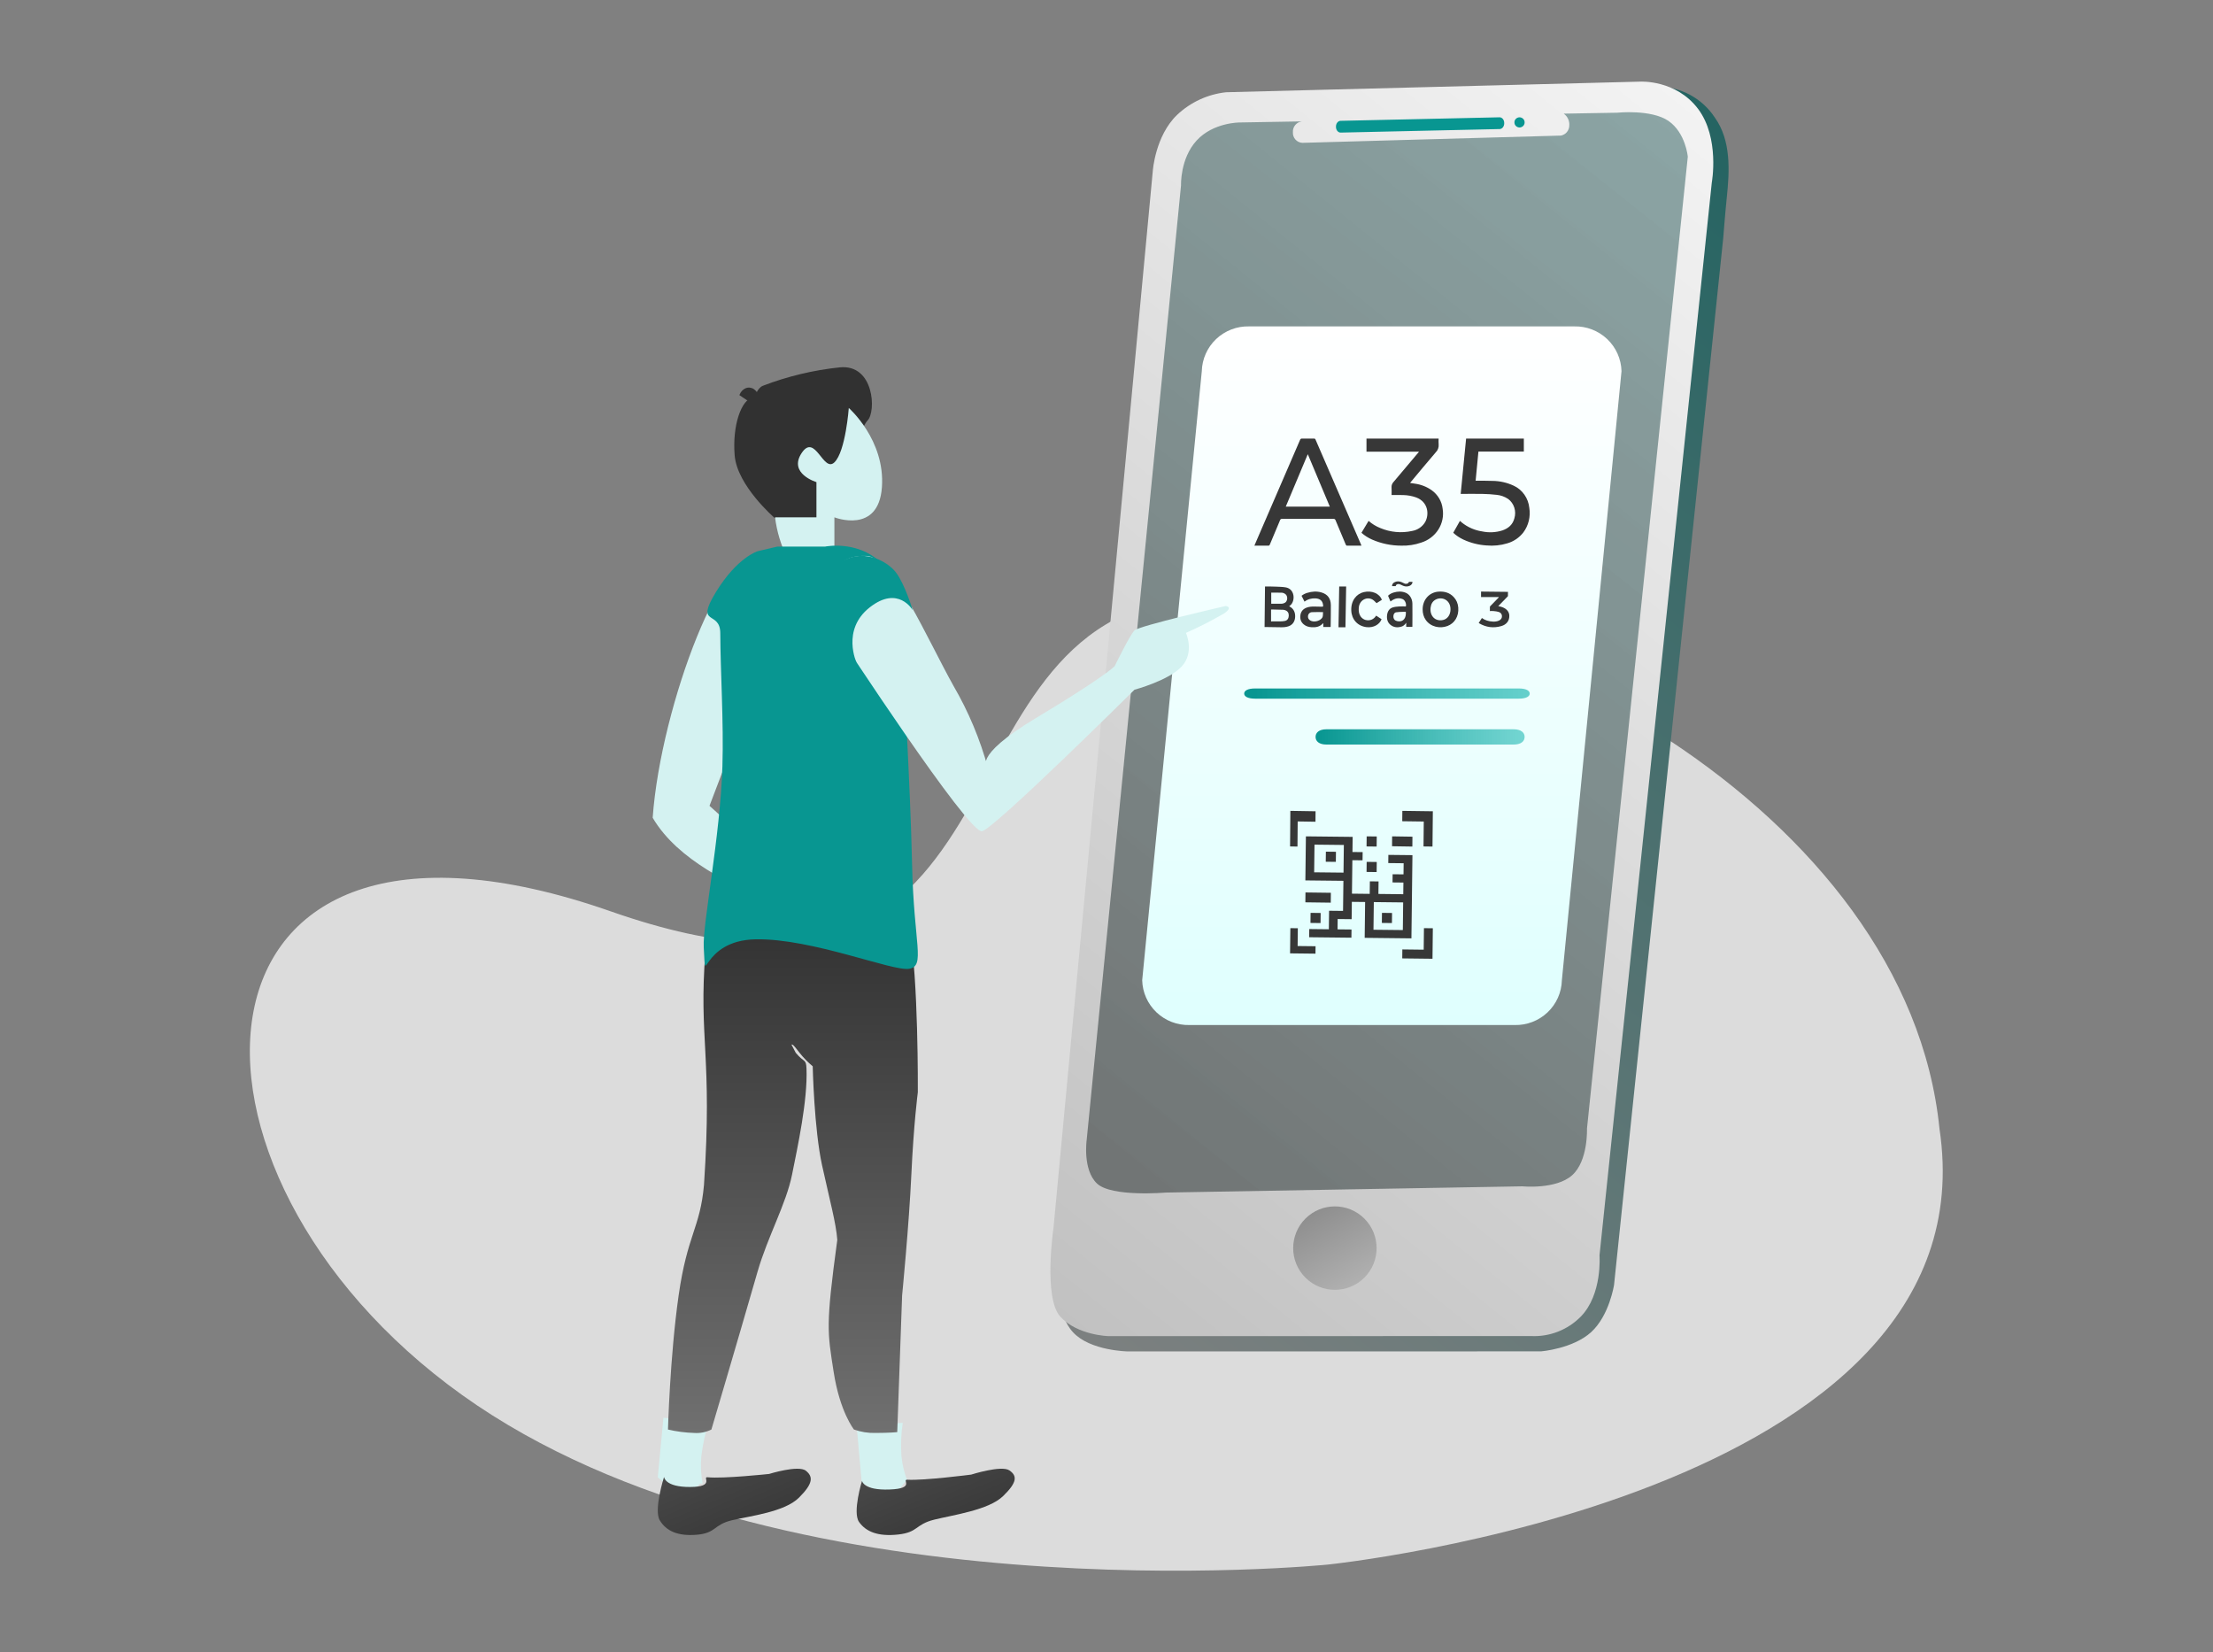 <svg width="434" height="324" viewBox="0 0 434 324" fill="none" xmlns="http://www.w3.org/2000/svg">
<rect x="0" y="0" width="434" height="324" fill="#808080" stroke="none"/>
<path d="M260.339 306.8C260.339 306.8 391.226 293.502 380.359 221.33C374.105 159.157 293.454 115.269 236.475 117.052C179.496 118.835 206.058 208.919 119.804 178.716C33.551 148.513 28.901 229.387 90.654 273.562C152.408 317.738 260.339 306.8 260.339 306.8Z" fill="#DCDCDC"/>
<path d="M230.5 129C234.09 129 237 126.09 237 122.5C237 118.91 234.09 116 230.5 116C226.91 116 224 118.91 224 122.5C224 126.09 226.91 129 230.5 129Z" stroke="#40C4BF"/>
<path d="M230.513 118C229.622 117.997 228.751 118.259 228.009 118.752C227.268 119.245 226.689 119.947 226.346 120.769C226.004 121.591 225.913 122.496 226.085 123.37C226.257 124.244 226.684 125.047 227.314 125.677C227.943 126.308 228.744 126.738 229.617 126.913C230.49 127.087 231.396 126.999 232.219 126.659C233.042 126.318 233.745 125.741 234.241 125.001C234.735 124.261 235 123.391 235 122.5C235.001 121.308 234.53 120.165 233.688 119.321C232.847 118.477 231.704 118.002 230.513 118Z" fill="#40C4BF"/>
<path d="M221.206 265L302.218 264.987C302.218 264.987 308.462 264.482 312.042 261.22C315.623 257.958 316.539 251.94 316.539 251.94L337.944 46.728C337.944 46.728 338.359 41.466 338.643 38.782C339.205 33.465 339.512 27.554 336.304 23.054C335.083 21.197 333.424 19.672 331.474 18.616C329.523 17.56 327.343 17.005 325.127 17L247.301 23.069C247.301 23.069 240.766 23.933 236.468 28.051C232.17 32.168 231.449 39.31 231.449 39.31L208.175 251.962C208.175 251.962 207.066 257.575 210.434 261.242C213.803 264.909 221.206 265 221.206 265Z" fill="url(#paint0_linear)"/>
<path d="M217.406 262L300.313 261.987C302.105 262.066 303.893 261.768 305.564 261.112C307.234 260.455 308.749 259.455 310.011 258.175C314.281 253.814 313.687 246.16 313.687 246.16L335.703 35.831C335.703 35.831 337.321 27.056 333.003 21.334C328.685 15.612 321.697 16.006 321.697 16.006L240.438 18.089C236.846 18.483 233.48 20.04 230.846 22.524C226.547 26.651 226.081 33.508 226.081 33.508L206.612 240.711C206.612 240.711 204.57 254.513 207.948 258.189C211.326 261.865 217.406 262 217.406 262Z" fill="url(#paint1_linear)"/>
<path d="M294.102 23L262.873 23.693C262.754 23.699 262.636 23.735 262.528 23.797C262.419 23.859 262.321 23.948 262.24 24.056C262.159 24.165 262.096 24.293 262.055 24.432C262.014 24.571 261.995 24.719 262.001 24.867C261.999 25.014 262.022 25.16 262.066 25.297C262.111 25.434 262.177 25.558 262.26 25.663C262.344 25.769 262.443 25.852 262.553 25.91C262.662 25.968 262.78 25.998 262.9 26L294.131 25.305C294.372 25.291 294.598 25.16 294.761 24.941C294.924 24.721 295.009 24.431 294.999 24.133C295.002 23.836 294.909 23.55 294.741 23.337C294.572 23.125 294.342 23.003 294.102 23Z" fill="#089691"/>
<path d="M297.984 23C297.712 23.012 297.455 23.125 297.271 23.315C297.087 23.506 296.99 23.758 297.001 24.015C296.999 24.143 297.025 24.27 297.074 24.389C297.124 24.508 297.199 24.616 297.294 24.707C297.388 24.799 297.5 24.872 297.625 24.922C297.749 24.972 297.882 24.999 298.017 25C298.29 24.988 298.547 24.874 298.73 24.683C298.915 24.492 299.011 24.24 298.999 23.982C299.002 23.724 298.897 23.476 298.706 23.292C298.516 23.108 298.256 23.003 297.984 23Z" fill="#089691"/>
<path opacity="0.43" d="M228.586 233.848L298.571 232.624C298.571 232.624 305.156 233.281 308.321 230.45C311.486 227.62 311.229 221.302 311.229 221.302L331 30.732C331 30.732 330.582 26.047 327.221 23.721C323.859 21.396 317.164 22.1 317.164 22.1L306.666 22.283C307.042 22.549 307.341 22.911 307.533 23.332C307.724 23.752 307.801 24.216 307.755 24.675C307.739 25.13 307.57 25.567 307.276 25.913C306.982 26.26 306.579 26.497 306.133 26.585L255.411 28.009C255.152 27.997 254.898 27.933 254.664 27.821C254.43 27.709 254.221 27.552 254.048 27.358C253.876 27.164 253.744 26.938 253.659 26.692C253.575 26.447 253.541 26.187 253.558 25.927C253.524 25.412 253.69 24.903 254.022 24.507C254.353 24.112 254.824 23.859 255.337 23.803L243.118 24.016C243.118 24.016 237.934 23.988 234.671 27.557C231.408 31.126 231.618 36.345 231.618 36.345L213.108 223.579C213.108 223.579 212.293 229.392 215.143 232.08C217.992 234.768 228.586 233.848 228.586 233.848Z" fill="url(#paint2_linear)"/>
<path d="M256.007 238.957C252.813 242.151 252.813 247.33 256.007 250.525C259.202 253.719 264.381 253.719 267.575 250.525C270.77 247.33 270.77 242.151 267.575 238.957C264.381 235.762 259.202 235.762 256.007 238.957Z" fill="url(#paint3_linear)"/>
<path d="M308.725 64.003H244.964C242.565 63.944 240.241 64.837 238.502 66.483C236.763 68.13 235.752 70.396 235.69 72.785L224 192.214C224.061 194.603 225.073 196.87 226.812 198.517C228.551 200.163 230.875 201.056 233.275 200.997H297.032C299.431 201.056 301.755 200.163 303.494 198.517C305.233 196.87 306.245 194.603 306.306 192.214L318 72.785C317.938 70.396 316.927 68.13 315.187 66.483C313.449 64.837 311.125 63.944 308.725 64.003Z" fill="url(#paint4_linear)"/>
<path d="M267 106.999C266.014 106.999 265.065 107.003 264.116 106.99C264.049 106.99 263.957 106.873 263.922 106.789C263.25 105.205 262.579 103.621 261.925 102.028C261.899 101.936 261.841 101.856 261.763 101.804C261.686 101.752 261.592 101.731 261.501 101.745C258.143 101.752 254.784 101.752 251.425 101.745C251.341 101.733 251.255 101.752 251.183 101.8C251.112 101.848 251.059 101.922 251.035 102.007C250.374 103.605 249.705 105.199 249.028 106.79C248.993 106.873 248.901 106.989 248.834 106.99C247.901 107.003 246.968 106.999 246 106.999C246.196 106.543 246.379 106.112 246.565 105.682C249.365 99.206 252.163 92.729 254.961 86.252C254.985 86.171 255.036 86.101 255.104 86.056C255.173 86.01 255.255 85.992 255.336 86.003C256.126 86.015 256.915 86.012 257.705 86.003C257.767 85.996 257.829 86.01 257.881 86.045C257.933 86.08 257.973 86.133 257.992 86.195C260.966 93.064 263.943 99.932 266.924 106.797C266.946 106.851 266.965 106.905 267 106.999ZM252.156 99.345H260.796L256.476 89.062L252.156 99.345Z" fill="#373737"/>
<path d="M285 104.472L286.313 102.142C286.444 102.254 286.556 102.355 286.672 102.451C287.832 103.382 289.207 103.986 290.662 104.203C291.984 104.484 293.354 104.417 294.646 104.009C295.796 103.608 296.674 102.889 296.996 101.616C297.199 100.935 297.191 100.206 296.974 99.531C296.757 98.856 296.341 98.268 295.784 97.848C295.098 97.386 294.312 97.106 293.497 97.031C292.625 96.929 291.745 96.87 290.868 96.852C289.507 96.823 288.147 96.844 286.787 96.844H286.463L287.523 86H298.846V88.551H289.939L289.391 94.268C289.504 94.268 289.59 94.268 289.677 94.268C290.677 94.275 291.678 94.253 292.677 94.298C294.12 94.305 295.545 94.626 296.86 95.239C297.694 95.623 298.415 96.227 298.952 96.99C299.489 97.753 299.822 98.648 299.919 99.586C300.055 100.432 300.02 101.299 299.817 102.13C299.613 102.962 299.246 103.742 298.738 104.42C297.929 105.447 296.831 106.189 295.596 106.542C294.282 106.941 292.906 107.081 291.541 106.955C289.968 106.859 288.425 106.468 286.986 105.803C286.263 105.465 285.593 105.017 285 104.472Z" fill="#373737"/>
<path d="M282.133 86C282.113 86.374 282.115 86.748 282.141 87.121C282.17 87.413 282.133 87.708 282.031 87.984C281.929 88.26 281.765 88.512 281.551 88.719C279.892 90.65 278.272 92.612 276.639 94.564C276.613 94.595 276.591 94.631 276.548 94.698C276.88 94.748 277.186 94.791 277.491 94.841C278.677 95.004 279.805 95.446 280.774 96.128C281.372 96.558 281.872 97.102 282.242 97.728C282.612 98.353 282.844 99.047 282.924 99.764C283.155 101.174 282.857 102.619 282.084 103.835C281.311 105.052 280.115 105.961 278.71 106.399C277.464 106.832 276.144 107.034 274.82 106.995C272.844 106.997 270.892 106.591 269.091 105.805C268.326 105.469 267.621 105.02 267 104.474L268.402 102.139C269.075 102.734 269.852 103.21 270.696 103.544C272.657 104.373 274.84 104.574 276.927 104.116C277.472 104.023 277.988 103.812 278.437 103.5C278.886 103.188 279.257 102.782 279.523 102.313C280.303 100.858 280.105 98.434 277.735 97.542C276.926 97.253 276.074 97.096 275.212 97.078C274.547 97.05 273.881 97.067 273.215 97.065H272.909C272.909 96.551 272.939 96.061 272.901 95.578C272.887 95.379 272.915 95.18 272.986 94.992C273.056 94.805 273.165 94.633 273.307 94.49C274.922 92.598 276.515 90.69 278.114 88.787C278.163 88.73 278.207 88.67 278.286 88.569H267.986V86H282.133Z" fill="#373737"/>
<path d="M254.494 161.076L257.983 161.132L258 159.08L253.057 159L253 165.976L254.454 166L254.494 161.076Z" fill="#373737"/>
<path d="M276.8 184L277 167.684L272.279 167.633L272.26 169.239L275.275 169.272L275.249 171.452L273.113 171.429L273.094 173.035L275.229 173.058L275.201 175.346L270.325 175.292L270.354 172.839L268.65 172.821L268.62 175.274L268.591 175.274L265.136 175.236L265.217 168.675L267.214 168.697L267.234 167.09L265.236 167.069L265.273 164.1L256.106 164L256 172.636L263.462 172.717L263.39 178.616L260.651 178.587L260.607 182.218L256.764 182.176L256.744 183.782L265.03 183.872L265.05 182.266L262.312 182.236L262.337 180.212L265.075 180.241L265.116 176.842L267.719 176.871L267.633 183.9L276.8 184ZM275.115 182.375L269.358 182.313L269.424 176.889L275.181 176.952L275.115 182.375ZM257.791 165.624L263.548 165.687L263.481 171.11L257.725 171.048L257.791 165.624Z" fill="#373737"/>
<path d="M273.016 164L277 164.062L276.983 166L273 165.938L273.016 164Z" fill="#373737"/>
<path d="M260.022 167L262 167.024L261.978 169L260 168.976L260.022 167Z" fill="#373737"/>
<path d="M271.022 179L273 179.024L272.978 181L271 180.976L271.022 179Z" fill="#373737"/>
<path d="M268.022 164L270 164.024L269.978 166L268 165.976L268.022 164Z" fill="#373737"/>
<path d="M268.022 169L270 169.024L269.978 171L268 170.976L268.022 169Z" fill="#373737"/>
<path d="M257.022 179L259 179.024L258.978 181L257 180.976L257.022 179Z" fill="#373737"/>
<path d="M256.02 175L261 175.065L260.981 177L256 176.935L256.02 175Z" fill="#373737"/>
<path d="M254.523 182.017L253.058 182L253 186.943L257.983 187L258 185.546L254.483 185.506L254.523 182.017Z" fill="#373737"/>
<path d="M275.02 159L275 161.035L279.221 161.091L279.172 165.976L280.931 166L281 159.08L275.02 159Z" fill="#373737"/>
<path d="M279.207 186.221L275.02 186.172L275 187.931L280.931 188L281 182.02L279.255 182L279.207 186.221Z" fill="#373737"/>
<path d="M297.846 135H246.154C244.667 135 244 135.448 244 136C244 136.552 244.667 137 246.154 137H297.846C299.333 137 300 136.552 300 136C300 135.448 299.333 135 297.846 135Z" fill="url(#paint5_linear)"/>
<path d="M260.158 146H296.842C298.331 146 299 145.328 299 144.5C299 143.671 298.331 143 296.842 143H260.158C258.668 143 258 143.671 258 144.5C258 145.328 258.668 146 260.158 146Z" fill="url(#paint6_linear)"/>
<path d="M252.831 118.88C252.88 118.912 252.919 118.941 252.961 118.963C253.684 119.355 254.05 120.077 253.995 121.001C253.942 121.881 253.498 122.513 252.745 122.788C252.261 122.964 251.763 123.006 251.261 122.999C250.235 122.986 249.208 122.97 248.182 122.952C248.135 122.952 248.087 122.952 248 122.952C248.029 120.3 248.057 117.665 248.085 115.002C248.423 115.002 248.747 114.997 249.07 115.003C249.511 115.01 249.952 115.015 250.391 115.04C250.981 115.073 251.576 115.072 252.157 115.18C252.772 115.294 253.303 115.645 253.565 116.372C253.86 117.193 253.642 118.332 252.901 118.814C252.876 118.834 252.853 118.856 252.831 118.88ZM249.271 121.85C249.861 121.85 250.451 121.858 251.04 121.846C251.352 121.84 251.668 121.828 251.974 121.762C252.461 121.657 252.716 121.299 252.744 120.765C252.771 120.239 252.559 119.864 252.112 119.683C251.965 119.62 251.811 119.582 251.655 119.571C250.908 119.543 250.16 119.53 249.414 119.512C249.366 119.516 249.318 119.522 249.271 119.531V121.85ZM249.306 116.21V118.388C249.984 118.388 250.653 118.392 251.323 118.384C251.461 118.379 251.598 118.354 251.731 118.31C252.175 118.176 252.425 117.828 252.442 117.34C252.458 116.87 252.227 116.496 251.801 116.327C251.655 116.262 251.5 116.225 251.344 116.215C250.676 116.203 250.008 116.21 249.306 116.21Z" fill="#373737"/>
<path d="M293.912 117.073H290.454V116L295.734 116.057C295.734 116.335 295.741 116.604 295.729 116.872C295.727 116.923 295.659 116.975 295.614 117.021C295.069 117.581 294.524 118.141 293.977 118.7C293.933 118.746 293.892 118.795 293.833 118.86C293.996 118.894 294.137 118.919 294.275 118.952C295.306 119.205 295.948 119.847 295.995 120.641C296.062 121.747 295.413 122.474 294.455 122.758C292.9 123.219 291.42 123.014 290.055 122.203C290.035 122.186 290.016 122.168 290 122.148C290.203 121.835 290.409 121.518 290.622 121.187C291.256 121.649 291.978 121.842 292.759 121.884C293.181 121.907 293.594 121.865 293.976 121.686C294.372 121.501 294.565 121.201 294.556 120.814C294.546 120.42 294.32 120.118 293.905 119.988C293.589 119.889 293.243 119.857 292.907 119.821C292.676 119.796 292.438 119.817 292.184 119.817C292.184 119.521 292.178 119.258 292.189 118.996C292.192 118.937 292.248 118.874 292.295 118.825C292.811 118.291 293.33 117.759 293.849 117.227C293.88 117.196 293.906 117.161 293.934 117.128L293.912 117.073Z" fill="#373737"/>
<path d="M255.833 117.973L255.253 116.824C255.593 116.558 255.978 116.362 256.39 116.247C257.292 115.976 258.207 115.9 259.118 116.16C260.357 116.514 260.983 117.336 260.996 118.661C261.011 120.053 260.976 121.445 260.962 122.837C260.959 122.872 260.953 122.907 260.946 122.94H259.514V122.227C259.475 122.225 259.454 122.218 259.449 122.224C258.846 122.921 258.06 123.04 257.217 122.99C256.645 122.957 256.117 122.804 255.666 122.423C255.102 121.946 254.92 121.315 255.031 120.593C255.142 119.878 255.565 119.416 256.208 119.163C256.708 118.965 257.233 118.929 257.762 118.938C258.267 118.945 258.771 118.951 259.275 118.967C259.447 118.972 259.501 118.921 259.487 118.73C259.408 117.743 258.804 117.37 257.954 117.333C257.191 117.299 256.478 117.487 255.833 117.973ZM259.47 120.027C258.72 120.027 258 119.996 257.284 120.039C256.847 120.065 256.578 120.367 256.521 120.733C256.459 121.127 256.614 121.459 256.955 121.664C257.621 122.064 258.735 121.829 259.234 121.223C259.533 120.859 259.412 120.448 259.47 120.027Z" fill="#373737"/>
<path d="M276.97 122.916H275.778V122.107C275.509 122.513 275.219 122.758 274.866 122.864C274.111 123.092 273.373 123.066 272.699 122.531C272.124 122.074 271.919 121.387 272.028 120.572C272.131 119.797 272.53 119.301 273.127 119.113C273.529 118.986 273.955 118.951 274.372 118.922C274.816 118.891 275.263 118.915 275.712 118.915C275.844 118.36 275.535 117.652 275.042 117.461C274.282 117.166 273.561 117.329 272.879 117.812C272.823 117.851 272.771 117.896 272.698 117.954L272.213 116.815C272.543 116.497 272.91 116.307 273.302 116.19C274.102 115.949 274.903 115.908 275.694 116.24C276.438 116.551 276.975 117.384 276.989 118.352C277.013 119.854 276.991 121.356 276.987 122.858C276.984 122.878 276.978 122.898 276.97 122.916ZM275.703 119.972C275.494 119.972 275.294 119.963 275.096 119.974C274.664 119.995 274.229 119.99 273.803 120.064C273.459 120.123 273.283 120.428 273.263 120.829C273.25 121.014 273.287 121.2 273.369 121.357C273.451 121.514 273.572 121.632 273.714 121.694C273.902 121.776 274.099 121.825 274.299 121.839C275.235 121.906 275.801 121.169 275.703 119.972Z" fill="#373737"/>
<path d="M279 119.478C279.006 117.561 280.348 116.103 282.19 116.007C283.297 115.95 284.291 116.221 285.089 117.067C285.63 117.639 285.918 118.332 285.985 119.13C286.128 120.854 285.259 122.226 283.872 122.751C282.39 123.312 280.573 122.926 279.621 121.582C279.178 120.957 278.999 120.245 279 119.478ZM284.462 119.49C284.478 117.665 282.839 116.928 281.589 117.553C280.952 117.872 280.641 118.448 280.557 119.162C280.374 120.734 281.427 121.905 282.983 121.578C283.879 121.39 284.459 120.555 284.462 119.49Z" fill="#373737"/>
<path d="M271 117.622L269.965 118.271C269.698 118.028 269.473 117.749 269.194 117.583C268.07 116.913 266.577 117.667 266.472 119.195C266.433 119.773 266.482 120.322 266.79 120.803C267.486 121.892 269.031 121.92 269.778 120.867C269.809 120.823 269.839 120.778 269.882 120.717L270.946 121.418C270.542 122.475 269.353 123.139 267.991 122.975C266.227 122.763 265.073 121.456 265.004 119.713C264.926 117.738 266.054 116.438 267.441 116.108C269.033 115.729 270.553 116.375 271 117.622Z" fill="#373737"/>
<path d="M263.999 115C263.953 117.671 263.906 120.333 263.86 123H262.5C262.545 120.327 262.59 117.671 262.636 115H263.999Z" fill="#373737"/>
<path d="M273.714 114.932H273C273.004 114.601 273.132 114.308 273.59 114.118C274.008 113.945 274.442 113.97 274.854 114.141C275.044 114.216 275.224 114.301 275.393 114.393C275.706 114.571 276.156 114.469 276.253 114.205C276.292 114.099 276.365 114.083 276.508 114.087C276.667 114.092 276.828 114.089 276.985 114.089C277.066 114.35 276.806 114.73 276.439 114.878C276.035 115.04 275.617 115.041 275.212 114.88C274.999 114.795 274.805 114.692 274.597 114.602C274.228 114.442 273.859 114.536 273.756 114.813C273.742 114.851 273.729 114.89 273.714 114.932Z" fill="#373737"/>
<path d="M150.394 176.872C156.953 180.42 157.195 180.417 160.232 181.223C166.32 182.358 169.562 182.597 171.329 179.516C174.141 174.643 173.42 173.724 169.047 174.398C167.142 174.694 165.201 174.682 163.3 174.36C164.283 173.919 165.208 173.362 166.055 172.701C166.45 172.414 166.721 171.989 166.813 171.512C166.904 171.035 166.81 170.541 166.55 170.13C166.287 169.802 165.503 170.539 163.865 170.902C161.773 171.415 160.236 171.45 158.155 172.54C157.313 172.835 156.394 172.835 155.552 172.54C154.405 172.304 142.059 160.555 139.144 158.011L151.391 125.863C151.391 125.863 154.989 117.059 148.809 110.77C142.628 104.48 129.579 138.14 128 160.355C133.085 168.979 143.839 173.326 150.394 176.872Z" fill="#D4F2F1"/>
<path d="M137.349 290.896L137.797 290.912C137.464 289.155 137.378 287.362 137.54 285.582C137.799 283.317 138.289 281.081 139 278.909L130.11 278L129 289.678L133.986 294L137.349 290.896Z" fill="#D4F2F1"/>
<path d="M151.887 101.538C151.887 101.538 144.572 95.246 144.08 89.312C143.59 83.379 145.413 78.28 147.659 77.948C148.189 77.871 148.376 76.183 149.6 75.648C154.479 73.78 159.556 72.566 164.713 72.033C171.453 71.376 171.859 80.735 170.138 82.452C168.417 84.169 160.059 105 160.059 105L151.887 101.538Z" fill="#313131"/>
<path d="M166.46 80C166.46 80 173.632 86.27 172.955 95.56C172.278 104.851 163.637 101.441 163.637 101.441V107.678C163.637 107.678 156.52 113.792 154.404 109.431C153.159 106.93 152.346 104.227 152 101.441H160.115V94.537C160.115 94.537 154.55 92.878 157.209 88.843C159.868 84.808 161.453 92.775 163.644 90.657C165.835 88.539 166.46 80 166.46 80Z" fill="#D4F2F1"/>
<path d="M148.762 80L145 77.477C145.12 77.162 145.29 76.88 145.5 76.649C145.711 76.417 145.957 76.241 146.223 76.132C146.49 76.021 146.772 75.98 147.052 76.009C147.332 76.039 147.604 76.138 147.851 76.301C148.356 76.655 148.732 77.236 148.901 77.923C149.071 78.611 149.021 79.353 148.762 79.996V80Z" fill="#313131"/>
<path d="M129.389 298.113C130.618 300.149 132.833 301.273 136.667 300.943C140.501 300.613 139.891 298.968 143.541 298.107C147.191 297.247 153.859 296.476 156.667 293.692C159.476 290.908 159.503 289.561 158.043 288.394C156.583 287.227 150.827 289.025 150.827 289.025C150.827 289.025 141.859 289.984 138.785 289.674C137.607 289.557 140.389 291.549 135.365 291.58C130.342 291.611 130.232 289.606 130.232 289.606C130.232 289.606 128.161 296.076 129.389 298.113Z" fill="url(#paint7_linear)"/>
<path d="M177.556 290.536L178 290.479C177.352 288.881 176.943 287.209 176.785 285.51C176.634 283.337 176.717 281.157 177.034 279L168 279.584L169 290.741L174.752 294L177.556 290.536Z" fill="#D4F2F1"/>
<path d="M168.479 298.453C169.828 300.342 172.174 301.335 176.149 300.898C180.124 300.462 179.435 298.924 183.2 297.99C186.966 297.056 193.876 296.11 196.7 293.384C199.523 290.658 199.507 289.379 197.947 288.322C196.388 287.264 190.463 289.152 190.463 289.152C190.463 289.152 181.167 290.351 177.958 290.157C176.729 290.084 179.693 291.881 174.468 292.074C169.243 292.267 169.057 290.37 169.057 290.37C169.057 290.37 167.131 296.565 168.479 298.453Z" fill="url(#paint8_linear)"/>
<path d="M146.593 163.073C146.593 163.073 139.705 169.844 138.344 186.705C136.982 203.566 139.765 207.085 138.06 232.363C137.303 240.855 134.793 242.048 133.087 254.036C131.381 266.024 131 280.315 131 280.315C132.685 280.709 134.405 280.933 136.133 280.983C137.299 281.068 138.466 280.837 139.515 280.315C139.515 280.315 144.129 264.743 148.58 249.321C150.556 242.469 154.196 236.035 155.337 230.312C156.414 224.918 158.411 215.8 158.165 209.547C158.086 207.551 157.712 208.443 156.056 206.439C155.062 204.481 155.149 204.839 155.336 204.839C155.523 204.839 155.604 204.894 156.804 206.439C157.571 207.41 158.436 208.296 159.385 209.083C159.385 209.083 159.652 221.396 161.225 228.531C162.798 235.667 163.953 239.804 164.205 243.121C161.889 260.144 162.281 261.175 163.492 269.018C164.702 276.86 167.473 280.314 167.473 280.314C168.838 280.801 170.28 281.028 171.725 280.982C174.443 280.982 175.961 280.823 175.961 280.823L176.917 254.035C176.917 254.035 178.276 240.178 178.729 230.312C179.182 220.445 179.998 214.179 179.998 214.179C179.998 214.179 180.135 191.584 178.356 182.405C176.578 173.227 172.774 169.696 172.735 166.902C172.671 162.147 146.593 163.073 146.593 163.073Z" fill="url(#paint9_linear)"/>
<path d="M152.423 107.184L148.609 108.08C148.609 108.08 144.597 109.242 140.404 116.098C136.213 122.954 141.242 119.572 141.256 124.159C141.28 131.488 141.944 141.585 141.675 150.263C141.245 164.132 137.759 181.282 138.013 185.74C138.521 194.619 137.124 184.367 148.228 184.186C159.332 184.004 175.085 190.532 178.311 189.965C181.538 189.398 179.209 185.158 178.873 169.556C178.538 153.954 176.969 127.555 176.969 127.555C176.969 127.555 178.396 117.249 173.77 111.449C169.145 105.65 161.798 107.183 161.798 107.183L152.423 107.184Z" fill="url(#paint10_linear)"/>
<path d="M169.907 109.004C174.931 109.119 181.803 125.213 186.998 134.496C189.937 139.541 192.209 144.966 193.756 150.627C193.756 150.627 190.109 148.625 203.304 140.715C216.5 132.806 218.59 130.651 218.59 130.651C218.59 130.651 221.574 124.527 222.489 123.616C223.404 122.706 240.375 118.83 240.375 118.83C240.375 118.83 241.984 118.985 240.039 120.304C237.62 121.706 235.13 122.974 232.579 124.105C232.579 124.105 234.305 127.866 231.783 130.651C229.26 133.435 222.491 135.243 222.491 135.243C222.491 135.243 195.206 162.307 192.605 162.991C190.004 163.676 164.628 124.787 164.628 124.787C164.628 124.787 160.832 119.678 162.365 115.47C163.898 111.26 164.879 108.889 169.907 109.004Z" fill="#D4F2F1"/>
<path d="M162.105 120.854C163.625 124.975 168.004 130 168.004 130C168.004 130 164.945 123.514 170.569 119.097C176.194 114.681 179 119.654 179 119.654C179 119.654 177.49 114.6 175.72 112.268C173.952 109.936 168.911 107.23 164.473 110.545C160.034 113.861 160.584 116.738 162.105 120.854Z" fill="url(#paint11_linear)"/>
<defs>
<linearGradient id="paint0_linear" x1="216.657" y1="288.321" x2="400.792" y2="55.491" gradientUnits="userSpaceOnUse">
<stop stop-color="#828282"/>
<stop offset="1" stop-color="#206260"/>
</linearGradient>
<linearGradient id="paint1_linear" x1="214.696" y1="285.664" x2="401.298" y2="54.766" gradientUnits="userSpaceOnUse">
<stop stop-color="#BEBEBE"/>
<stop offset="1" stop-color="#F6F6F6"/>
</linearGradient>
<linearGradient id="paint2_linear" x1="220.058" y1="281.152" x2="394.773" y2="57.03" gradientUnits="userSpaceOnUse">
<stop/>
<stop offset="1" stop-color="#054343"/>
</linearGradient>
<linearGradient id="paint3_linear" x1="266.129" y1="253.21" x2="257.453" y2="237.51" gradientUnits="userSpaceOnUse">
<stop stop-color="#B3B3B3"/>
<stop offset="1" stop-color="#8E8E8E"/>
</linearGradient>
<linearGradient id="paint4_linear" x1="271" y1="64" x2="271" y2="201" gradientUnits="userSpaceOnUse">
<stop stop-color="white"/>
<stop offset="1" stop-color="#DFFFFE"/>
</linearGradient>
<linearGradient id="paint5_linear" x1="246.113" y1="135.666" x2="301.585" y2="135.666" gradientUnits="userSpaceOnUse">
<stop stop-color="#089691"/>
<stop offset="1" stop-color="#40C4BF" stop-opacity="0.77"/>
</linearGradient>
<linearGradient id="paint6_linear" x1="258.539" y1="144.5" x2="299.539" y2="144.5" gradientUnits="userSpaceOnUse">
<stop stop-color="#089691"/>
<stop offset="1" stop-color="#40C4BF" stop-opacity="0.69"/>
</linearGradient>
<linearGradient id="paint7_linear" x1="129.145" y1="287.535" x2="138.715" y2="309.972" gradientUnits="userSpaceOnUse">
<stop stop-color="#4A4A4A"/>
<stop offset="1" stop-color="#343434"/>
</linearGradient>
<linearGradient id="paint8_linear" x1="167.852" y1="288.443" x2="177.046" y2="310.045" gradientUnits="userSpaceOnUse">
<stop stop-color="#4A4A4A"/>
<stop offset="1" stop-color="#343434"/>
</linearGradient>
<linearGradient id="paint9_linear" x1="155.5" y1="163" x2="155.5" y2="281" gradientUnits="userSpaceOnUse">
<stop stop-color="#272727"/>
<stop offset="1" stop-color="#707070"/>
</linearGradient>
<linearGradient id="paint10_linear" x1="159" y1="107" x2="159" y2="190" gradientUnits="userSpaceOnUse">
<stop stop-color="#089691"/>
<stop offset="1" stop-color="#089691"/>
</linearGradient>
<linearGradient id="paint11_linear" x1="170" y1="109" x2="170" y2="130" gradientUnits="userSpaceOnUse">
<stop stop-color="#089691"/>
<stop offset="1" stop-color="#089691"/>
</linearGradient>
</defs>
</svg>
